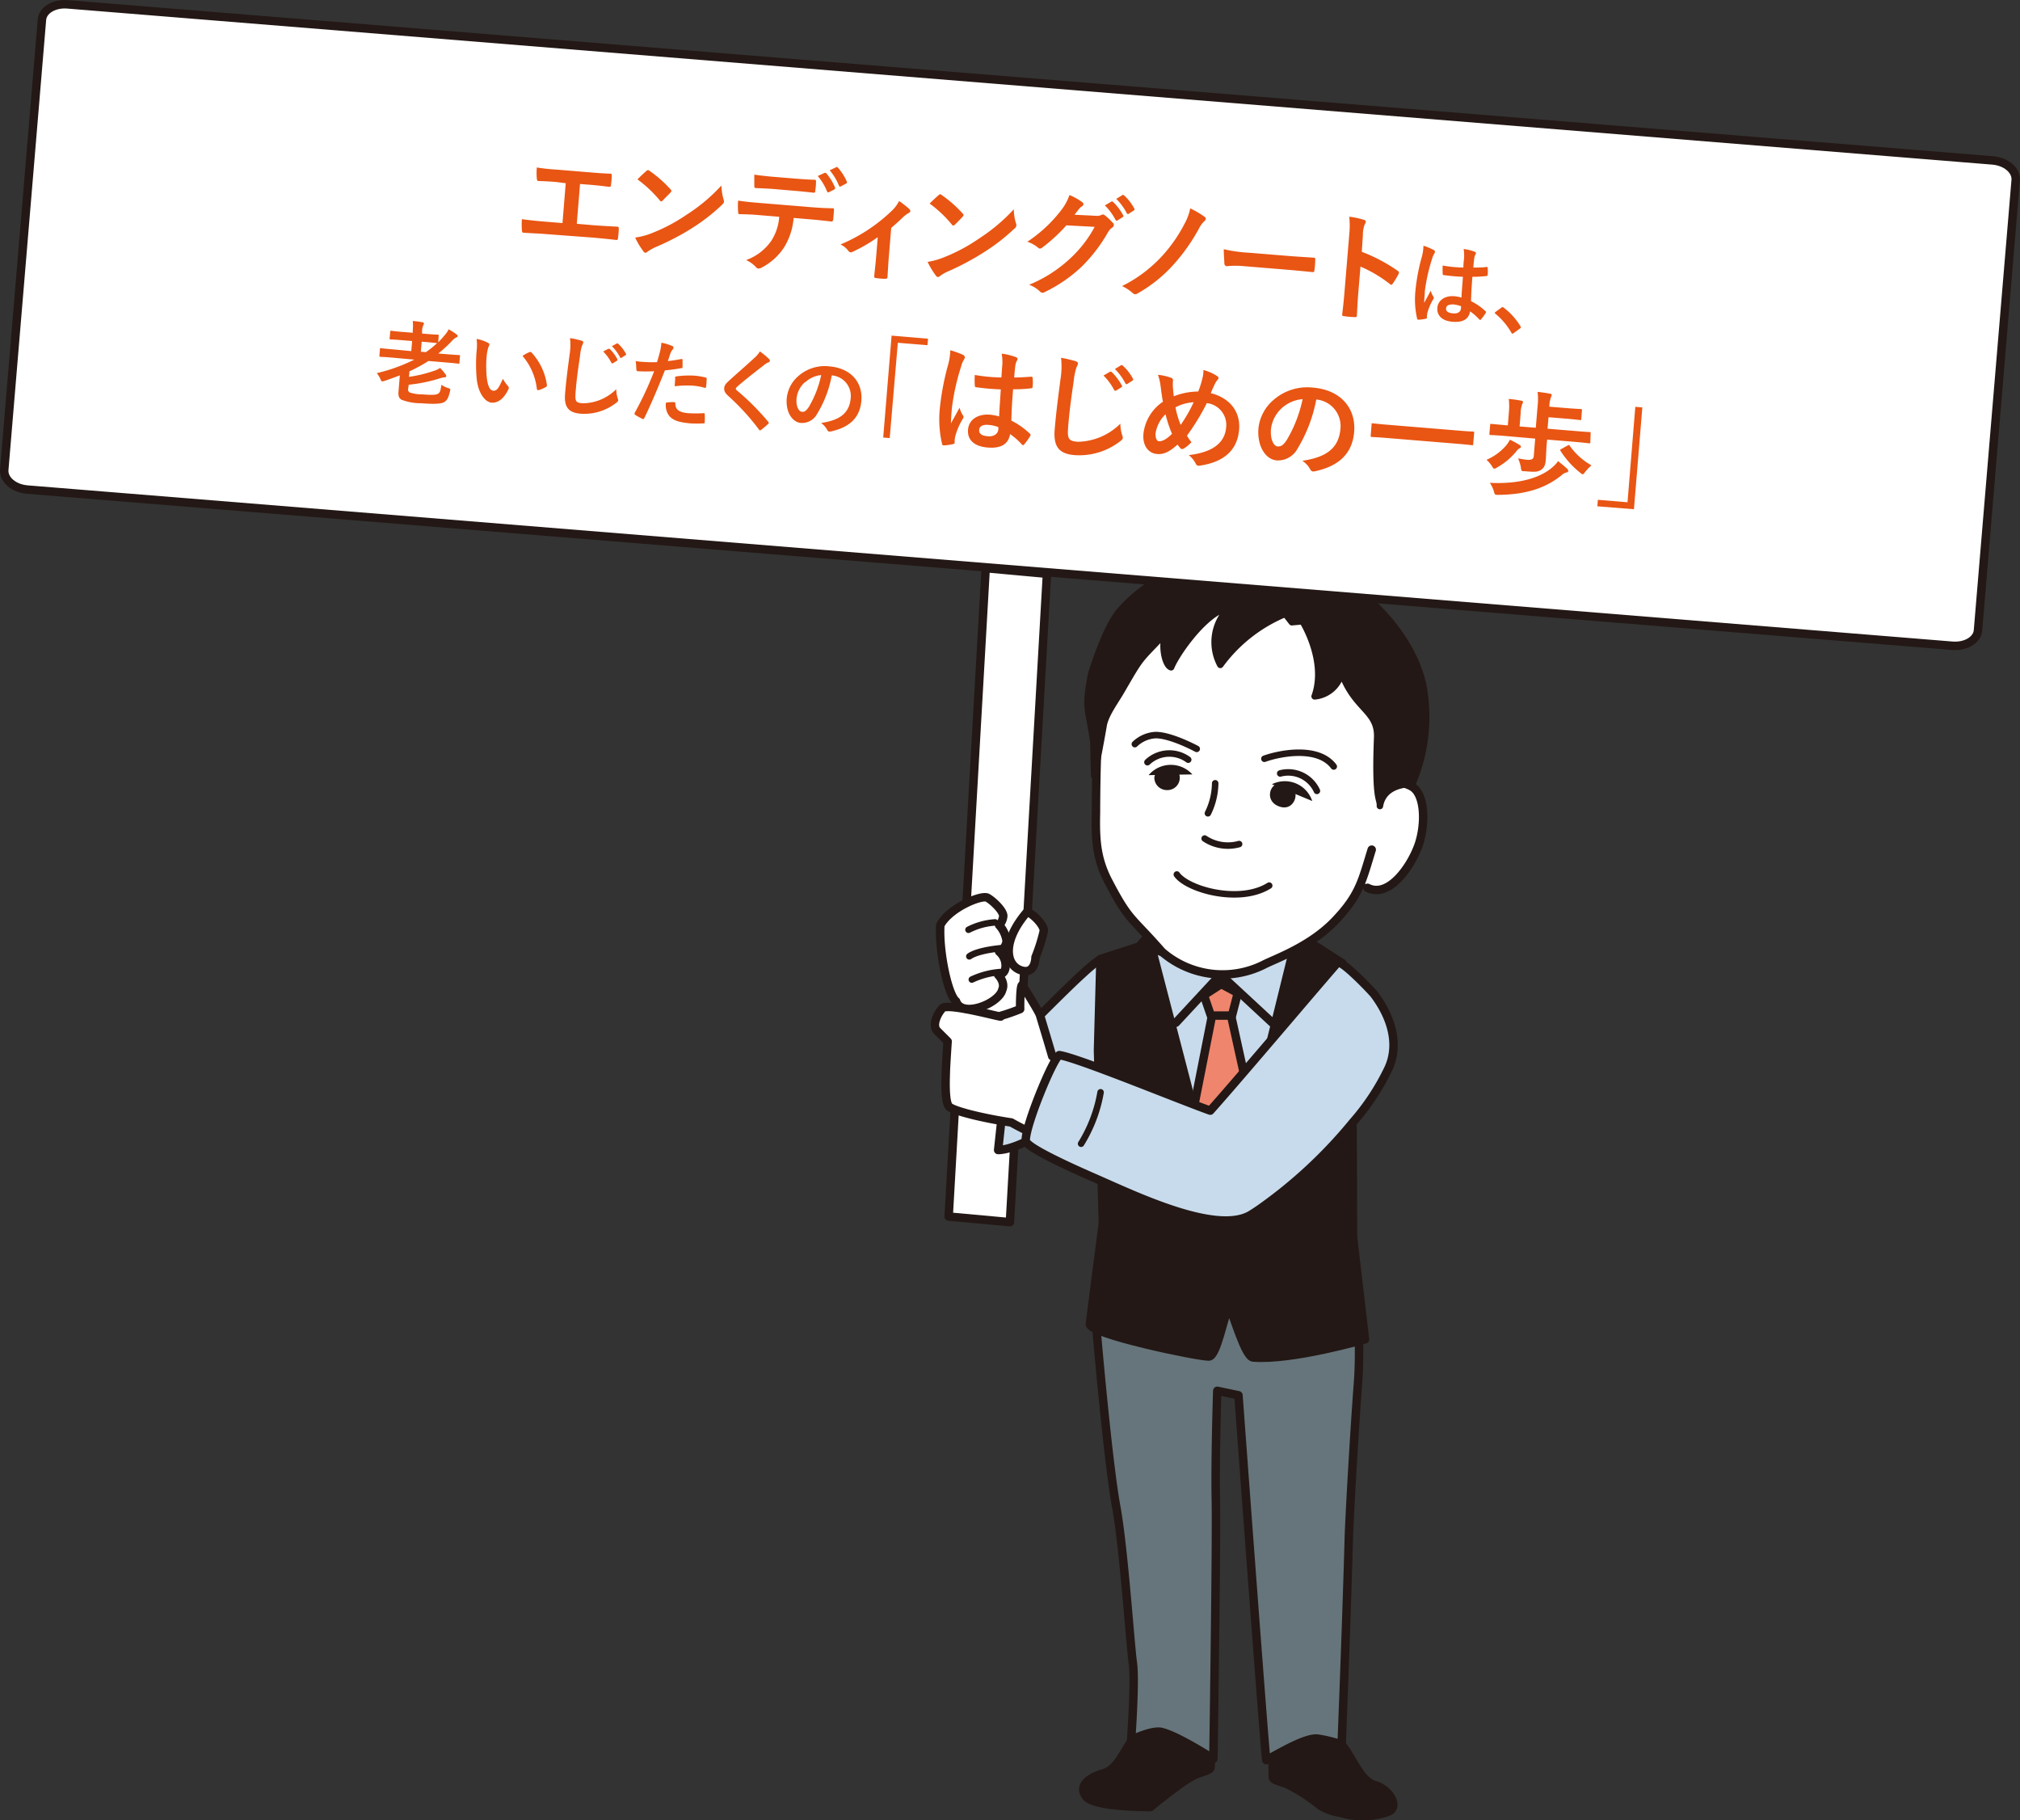 <svg xmlns="http://www.w3.org/2000/svg" viewBox="0 0 310.75 279.98"><rect x="0" y="0" width="310.75" height="279.98" fill="#333333" stroke="none"/><defs><clipPath id="clip-path" transform="translate(-1.13)"><path fill="none" d="M0 0h316v280H0z"/></clipPath><style>.cls-10{fill:none}.cls-3{fill:#fff}.cls-10,.cls-3,.cls-4,.cls-5,.cls-6,.cls-8{stroke:#231815;stroke-linecap:round;stroke-linejoin:round}.cls-3,.cls-5,.cls-6,.cls-8{stroke-width:1.3px}.cls-11,.cls-4,.cls-6{fill:#231815}.cls-5{fill:#c8dbec}.cls-8{fill:#ef856d}</style></defs><g id="レイヤー_2" data-name="レイヤー 2"><g clip-path="url(#clip-path)" id="contents"><path class="cls-3" d="M155.36 187.97l-9.42-.86 7.01-122.73 9.43.85-7.02 122.74z"/><path class="cls-4" d="M160.76 88.37l-9.43-.86 1.62-27.19 9.43.85-1.62 27.2z"/><path class="cls-5" d="M170.44 147.56c-2.21 1-13.31 12.91-13.1 12.09a11.73 11.73 0 01-.66-1.3l-2 18.53c6-.14 21.18-12.92 21.18-12.92z" transform="translate(-1.13)"/><path class="cls-6" d="M175.69 267.1c-1.6 1.94-2.53 5-4.79 5.63s-4 2-2.65 3.63 9.84 1.58 9.84 1.58 5.46-4.52 7.19-5.09 2.05-.75 2.07-1 .13-2 .15-2.33-8-4.67-8-4.67zm31.81 1.2c1.66 1.93 2.86 5.64 5.14 6.26s3.94 3.51 1.92 4.14a11.7 11.7 0 01-7.22.12 8.33 8.33 0 01-3.08-1.09 27.51 27.51 0 00-5.21-3.36c-1.75-.56-2.09-.73-2.11-1s-.06-4.23-.09-4.52 7.66-2.55 7.66-2.55z" transform="translate(-1.13)"/><path d="M168.37 200.41c.27 4.28 2.12 24.69 3.32 31.17s2.18 21.42 2.58 24.15-.26 11.87-.26 11.87 3.2-1.56 4.65-1.22c2.45.56 8 4.14 8 4.14s.51-33.2.38-39.61.22-17 .22-17l3.26.69s4 54.29 4.28 56.11c1.91-1 6.09-3.54 7.91-3.3a19.18 19.18 0 013.68.92s.76-19 1.11-31.85c.09-3 .79-15.63 1.43-24.06.32-4.27 0-11.16 0-11.16l-21.41-3.9z" fill="#66757b" stroke-width="1.3" stroke="#231815" stroke-linecap="round" stroke-linejoin="round"/><path class="cls-5" d="M176.07 145.46l12.41 4.48 10.83-4.54 2.69 1.98-13.52 40.07-12.41-41.99z"/><path class="cls-8" d="M188.68 153l4.94 22.37-5.52 11.34-5.17-12.67 4.13-20.93 1.62-.11z"/><path class="cls-6" d="M177.8 143.92l10.57 40.68c.22.53 2 .57 2.24 0l10-40.6 3.13 1.64 3.9 2.51 1.54 21.06.1 21.12 1.84 15.67s-11.18 3.26-17.21 2.79c-1.23-.09-3-6.5-3.72-7.9-.76 1.4-1.87 7.75-3.1 7.75-1.84 0-18.47-3.48-18.3-5l2-15.51-.75-26.59.38-14.05 5.95-1.91z" transform="translate(-1.13)"/><path stroke-width="1.3" stroke="#231815" stroke-linecap="round" stroke-linejoin="round" fill="none" d="M180.89 157.3l6.86-7.39 8.58 7.95"/><path class="cls-8" d="M190.42 152.72l-.9 3.48h-3.24l-1.08-3.13 2.67-1.72 2.55 1.37z"/><path class="cls-3" d="M163 162.45c-.71-2.45-1.32-4.43-1.88-6.31-.17-.59-2.52-4.3-2.68-4.56-.35-.56-.4 2.95-.37 3.62a29.15 29.15 0 01-3.12 1.08c1.34.54-8-2.14-8.85-1.21s-1.61 2.68-.8 3.49l1.61 1.61s-.27 4-.27 4.56-.27 4.83.53 5.5 5.1 1.74 9.53 2.41a45.19 45.19 0 005 2.42l3.3-11.14z" transform="translate(-1.13)"/><path class="cls-5" d="M215.46 161.62a8.42 8.42 0 01-.71 2.66 36 36 0 01-5.47 8.31 72.3 72.3 0 01-14.28 13.3c-.5.35-1 .68-1.53 1-5.39 3.06-18-3.12-24.12-5.78-2-.88-10.36-4.53-10.42-5.65-.12-2.22 4.14-12.56 5.15-13.18 2.76.37 18.59 6.9 23.23 8.54 4.4-4.9 19-22.19 19.59-22.74s5.3 4.42 5.65 4.88c1.88 2.51 3.22 5.58 2.91 8.66z" transform="translate(-1.13)"/><path class="cls-10" d="M170.44 168a22.11 22.11 0 01-3 7.91" transform="translate(-1.13)"/><path class="cls-3" d="M148.21 154c-1.27-1-2.68-7.77-2.42-11.72 1.4-2.67 6.37-4.71 7.26-4.2s2.42 2 2.42 2.8a2.26 2.26 0 01-.64 1.4 4.59 4.59 0 011.15 2.42 2 2 0 01-1.15 1.66 2.83 2.83 0 011 2.16c0 1.41-1.15 1.41-1.15 1.41s1.15 1.14.64 2.29c-.49 2.13-6.22 4.42-7.11 1.78z" transform="translate(-1.13)"/><path class="cls-10" d="M150.12 143a10.61 10.61 0 014.09-1.13m-3.96 5.22c1.4-1 5.09-1.27 5.09-1.27m-4.71 4.84a12.53 12.53 0 014.33-1.15" transform="translate(-1.13)"/><path class="cls-3" d="M159.16 140.22c1.27.63 2.55 2.16 2.55 2.93a26.22 26.22 0 01-1.28 4.07s0 2.8-2.29 2-2.93-4.42 1.02-9zm52.35-3.67c3.47 1.77 7.06-3.87 8-7.05s.75-7.33-1.11-8.47c-1.51-.92-5-1.44-5.65.67l-4.42 4.62v4.81" transform="translate(-1.13)"/><path class="cls-3" d="M212.15 130.68c-1.47 4.75-1.85 7-5.7 11s-9.34 5.86-10.93 6.71a14.21 14.21 0 01-15.64-2c-4.78-5.48-5-4.61-8.25-10.84-1.79-3.45-2-6.3-1.9-10.55 0 0 0-9.38.4-12.75s1.7-13.29 8.73-19.12c8.83-7.32 31.69-7.94 36 10.35 2.56 11.06-.17 16.81-.17 16.81" transform="translate(-1.13)"/><path class="cls-4" d="M218.4 120.59a26.19 26.19 0 001.91-13.67c-.92-8.32-8.67-15.34-10.86-16.34a25.83 25.83 0 00-4.31-1.5s-1.33-1.61-2.19-2.42-4.19-1.35-9.52-1.48-8.52 1.29-12.14 2.95a22.89 22.89 0 00-8 5.94c-2.21 2.65-4.3 9.62-4.3 9.62-1 5.34-.5 4.78.34 10.38 0 .08.12 5.31.13 5.24.23-1.23.83-4.14 1.45-7.76.29-1.65 1.79-3.66 2.63-5.1 3.36-5.77 2.53-4.48 7.18-9.38-1.13 1.49-.47 5.26.57 5.56.75-1.85 4.13-6.8 7.27-8.57a.47.47 0 01.63.66 7.4 7.4 0 00-.33 7.54 23.51 23.51 0 0110-7.85l1 1.29 1.64-.15s3.83 6.06 1.87 11.55a4.67 4.67 0 004.13-3.64c2.09 5.74 5.66 5.79 5.49 10-.39 10 .5 9.25.42 10.51.59-3.62 4.99-3.38 4.99-3.38z" transform="translate(-1.13)"/><path class="cls-11" d="M178.73 119.89a1.94 1.94 0 002 1.63 1.89 1.89 0 001.26-3.3 4 4 0 00-2.88.58 1.15 1.15 0 00-.38 1.09zm19.32.57c-1.74.07-2.43 3 .14 3.66s3.44-3.84-.14-3.66z" transform="translate(-1.13)"/><path class="cls-10" d="M191.75 129.82a6.43 6.43 0 01-5.3-.85m9.19-12.27c2.43-.87 8.28-2 10.67 1.19m-21.08-2.71c-.79-.42-4.21-2.14-6.33-2.12a5 5 0 00-3.19 1.39" transform="translate(-1.13)"/><path class="cls-11" d="M203 123.2a4.44 4.44 0 00-6.2-2.58" transform="translate(-1.13)"/><path class="cls-10" d="M203.72 121.64a4.85 4.85 0 00-5.65-2.68" transform="translate(-1.13)"/><path class="cls-11" d="M184.56 119.11a4.47 4.47 0 00-6.73.11" transform="translate(-1.13)"/><path class="cls-10" d="M177.65 117.23a4.91 4.91 0 016.27-.39m4.15 3.63a10.75 10.75 0 01-1.12 4.62m-4.78 9.41c1.65 2.33 9.65 4.57 14.21 1.71" transform="translate(-1.13)"/><path class="cls-3" d="M301.49 99.32L5.36 75.3c-2.07-.16-3.67-1.49-3.58-3l5.8-69.24C7.67 1.58 9.43.5 11.51.67l296.13 24c2.07.16 3.67 1.49 3.58 3l-5.8 69.26c-.1 1.48-1.85 2.55-3.93 2.39z" transform="translate(-1.13)"/><path d="M89.86 34.42l2.56.22c1.21.09 2.41.16 3.64.22.19 0 .28.1.26.31 0 .47-.06 1-.12 1.44 0 .23-.08.32-.29.3-.86-.11-2.46-.27-3.62-.37L85.07 36c-.73-.07-1.9-.11-3.31-.2-.28 0-.31-.08-.34-.39a10.77 10.77 0 010-1.7c1.29.18 2.65.31 3.8.4l2.44.2.5-6.13-1.39-.18c-1.29-.11-2-.13-2.78-.16-.22 0-.25-.13-.28-.4a10.34 10.34 0 010-1.68 30.83 30.83 0 003.09.33l5.08.42c1.1.09 2.08.17 3.15.2.18 0 .22.11.21.31 0 .45-.06.95-.12 1.4 0 .23-.08.33-.28.32-1.2-.16-2.07-.25-3.08-.33l-1.4-.11zm11.49 1.46a26.41 26.41 0 005.44-2.88 26.53 26.53 0 005.32-4.47 8.52 8.52 0 00.33 2.14.76.76 0 01.06.35c0 .16-.11.29-.33.51a29.27 29.27 0 01-4.44 3.47 38.81 38.81 0 01-5.73 3 7.53 7.53 0 00-1.27.72.49.49 0 01-.33.16.46.46 0 01-.29-.23 11.76 11.76 0 01-1.27-2.11 10.85 10.85 0 002.51-.66zm-.78-9.59a.33.33 0 01.26-.12.48.48 0 01.23.11 18.55 18.55 0 013.21 2.83.44.44 0 01.15.26.46.46 0 01-.13.23c-.3.33-1 1-1.22 1.25-.1.08-.16.13-.23.13a.4.4 0 01-.22-.17 19.26 19.26 0 00-3.42-3.22c.43-.46 1-.97 1.37-1.3zm22.65 7.23a10.17 10.17 0 01-1.44 4.48 9.08 9.08 0 01-3.43 3.13 1 1 0 01-.56.17.51.51 0 01-.36-.21 4.63 4.63 0 00-1.52-1.09 8 8 0 003.83-2.9 7.73 7.73 0 001.26-3.76l-3.41-.28c-.9-.08-1.78-.1-2.7-.12-.17 0-.21-.12-.21-.36a11.1 11.1 0 010-1.73c1 .17 2 .25 3 .34l8.06.66c1.4.12 2.44.17 3.51.18.18 0 .19.13.17.38s-.08 1.15-.12 1.38-.13.29-.29.28c-.93-.11-2.17-.25-3.41-.35zM120 29.06c-.83-.06-1.55-.09-2.55-.13-.24 0-.28-.12-.28-.33v-1.74c1.25.18 2.17.27 3 .34l3.3.27c1 .08 2.14.16 3 .18.18 0 .21.12.19.36a8.27 8.27 0 01-.11 1.31c0 .25-.06.33-.26.32-1-.12-2-.22-3-.3zm8-2.48c.1 0 .17 0 .25.07a8.49 8.49 0 011.35 2.21c0 .11 0 .2-.11.28l-.85.42c-.13.06-.22 0-.28-.12a8.6 8.6 0 00-1.43-2.37zm1.79-.87c.11-.06.16 0 .25.08a8.07 8.07 0 011.36 2.13.23.23 0 01-.12.32l-.79.42a.19.19 0 01-.3-.11 8.58 8.58 0 00-1.42-2.36zm8.06 13.95c-.07.86-.13 2-.19 2.93 0 .21-.11.29-.33.29a8.78 8.78 0 01-1.45-.12c-.2 0-.3-.13-.26-.34.1-1 .21-1.92.29-2.87l.25-3.07a23.76 23.76 0 01-3.93 2.28.34.34 0 01-.24.05.49.49 0 01-.34-.21 3.14 3.14 0 00-1.22-1 25.63 25.63 0 007.93-5.22 5.23 5.23 0 001.08-1.46 14.68 14.68 0 011.56 1.21.48.48 0 01.17.34c0 .12-.11.24-.3.32a4.38 4.38 0 00-.87.67c-.51.5-1.09 1-1.77 1.6zm8.48-.08a26.86 26.86 0 005.44-2.91 27.49 27.49 0 005.32-4.48 7.64 7.64 0 00.33 2.14.67.67 0 01-.27.86 29.64 29.64 0 01-4.44 3.47 39.88 39.88 0 01-5.71 3.07 5.91 5.91 0 00-1.27.73.54.54 0 01-.34.15.5.5 0 01-.29-.22 12.78 12.78 0 01-1.27-2.11 11.66 11.66 0 002.5-.7zm-.79-9.58a.35.35 0 01.27-.12.5.5 0 01.19.12 18.64 18.64 0 013.22 2.83c.1.11.15.19.14.26a.46.46 0 01-.13.23c-.3.33-.95 1-1.22 1.25-.1.08-.16.13-.23.13a.42.42 0 01-.22-.16 18.32 18.32 0 00-3.42-3.23c.47-.47 1.03-.99 1.4-1.31zm24.14 3.19a1.69 1.69 0 00.92-.14.39.39 0 01.24-.06.54.54 0 01.27.14 7.79 7.79 0 011.14 1.07.46.46 0 010 .79 2.1 2.1 0 00-.66.72 24.43 24.43 0 01-4 5.25 22.53 22.53 0 01-5.82 4 .56.56 0 01-.29.07.64.64 0 01-.4-.23 4.72 4.72 0 00-1.64-1 20.88 20.88 0 006.36-4.08 18.5 18.5 0 003.73-4.83l-4.35-.23a25.3 25.3 0 01-3.69 3.4.56.56 0 01-.4.17.46.46 0 01-.26-.13 5 5 0 00-1.66-.92 21.36 21.36 0 005.27-4.93 7.81 7.81 0 001.21-2.25 8.78 8.78 0 012 1.12.35.35 0 01-.07.61 1.87 1.87 0 00-.49.45l-.66.85zm2.43-2.19c.09-.06.16 0 .26.06a8.27 8.27 0 011.55 2.06.18.18 0 01-.08.28l-.8.5a.19.19 0 01-.3-.08 8.94 8.94 0 00-1.64-2.23zm1.69-1c.11-.06.17 0 .27.06a7.56 7.56 0 011.55 2 .21.21 0 01-.08.32l-.77.5c-.15.09-.23 0-.3-.08a8.38 8.38 0 00-1.62-2.21zm12.63 3.34a.36.36 0 01.19.32.61.61 0 01-.15.3 3.77 3.77 0 00-.87 1.15 29 29 0 01-3.79 5.42 21.9 21.9 0 01-5.69 4.61.65.65 0 01-.39.11.58.58 0 01-.36-.19 6.86 6.86 0 00-1.63-1.06 21.1 21.1 0 006.26-4.73 22.8 22.8 0 003.39-4.92 8 8 0 00.84-2.3 13.58 13.58 0 012.2 1.29zm6.09 7.6a13.37 13.37 0 00-2.65 0c-.22 0-.35-.14-.39-.41 0-.42-.09-1.27-.09-2.2a22.85 22.85 0 003.86.54l5.78.47c1.36.12 2.75.19 4.13.29.27 0 .32.06.3.28a11.77 11.77 0 01-.13 1.68c0 .22-.1.29-.35.25-1.34-.13-2.67-.26-4-.37zm18.1-2.21a25.21 25.21 0 015.51 2.91c.19.12.27.25.16.48a12.89 12.89 0 01-.9 1.5c-.09.12-.16.18-.25.18a.27.27 0 01-.19-.11 20.11 20.11 0 00-4.53-2.69l-.33 4c-.1 1.17-.15 2.23-.22 3.52 0 .22-.09.27-.34.25a12.19 12.19 0 01-1.6-.14c-.25 0-.34-.08-.32-.29.16-1.33.27-2.38.36-3.53l.73-8.81a13.53 13.53 0 000-2.67 12.84 12.84 0 012.22.47c.25.07.33.19.32.33a1 1 0 01-.18.4 4.78 4.78 0 00-.27 1.68zm11.07-.28a.34.34 0 01.19.3.7.7 0 01-.13.3 2.93 2.93 0 00-.31.74 28 28 0 00-1.12 5c0 .56-.1 1.2-.1 1.79.33-.62.67-1.2 1-1.87a3.85 3.85 0 00.42.92.32.32 0 01.07.2.41.41 0 01-.11.22 8.16 8.16 0 00-.88 2.06 2.76 2.76 0 00-.08.74c0 .1 0 .14-.18.17a6 6 0 01-1.07.15c-.15 0-.21 0-.26-.19a13.09 13.09 0 01-.25-4.31 29.75 29.75 0 011-5.24 7.05 7.05 0 00.23-1.64 10.6 10.6 0 011.58.66zm4.49 4.12a27.55 27.55 0 01-2.87-.25c-.18 0-.23-.06-.24-.2a11.07 11.07 0 010-1.28 20 20 0 003.18.31c0-.51.06-.95.11-1.47a6.42 6.42 0 00-.07-1.38 7.18 7.18 0 011.66.4c.16.06.25.13.24.26a.64.64 0 01-.11.23 1.81 1.81 0 00-.15.48c-.06.47-.1.83-.15 1.48.66 0 1.4 0 2-.09.18 0 .2 0 .21.19a5.42 5.42 0 010 1c0 .13-.07.19-.17.2a17.31 17.31 0 01-2.18.12c-.13 1.56-.18 2.54-.21 3.75a9 9 0 012.21 1.53c.12.09.13.13.05.28a8.52 8.52 0 01-.73 1 .19.19 0 01-.14.08.28.28 0 01-.12-.08 8.32 8.32 0 00-1.41-1.24c-.21 1.16-1.06 1.74-2.71 1.6s-2.43-1-2.33-2.16 1.19-1.88 2.6-1.77a5.73 5.73 0 011.11.21c.04-1.07.15-2.09.22-3.2zm-1.48 4.25c-.66 0-1.07.15-1.11.59s.25.72 1.08.79 1.18-.31 1.22-.81a2.62 2.62 0 000-.29 4.4 4.4 0 00-1.19-.28zm7.38.51c.11-.09.18-.1.22-.09a.27.27 0 01.18.1 10.24 10.24 0 012.52 2.78c.08.12.09.16.08.22s0 .12-.15.21l-.92.66c-.1.07-.16.11-.2.11s-.12 0-.18-.16a10.64 10.64 0 00-2.42-2.88c-.08-.07-.12-.11-.12-.15s0-.09.11-.16zM63.92 59.81a.48.48 0 00.26.56 6.37 6.37 0 002 .29c1.55.13 2.09.06 2.36-.12s.37-.44.49-1.36a3.61 3.61 0 001.06.51c.35.11.35.14.26.51-.22 1-.46 1.38-.86 1.63s-1.31.37-3.56.19a8.13 8.13 0 01-3.05-.55c-.32-.2-.5-.51-.45-1.19l.21-2.55c-.77.3-1.55.58-2.36.86a2 2 0 01-.34.07c-.13 0-.18-.1-.28-.35a4 4 0 00-.57-.92 26.29 26.29 0 005.78-2.08L61.42 55c-1.26-.11-1.7-.11-1.78-.12s-.15 0-.14-.18l.08-1c0-.14 0-.15.17-.14s.52.07 1.77.17l2.88.27.13-1.55-1.47-.12c-1.3-.11-1.75-.12-1.83-.12s-.17 0-.16-.17l.09-1c0-.16 0-.17.18-.16s.52.08 1.82.18l1.47.12v-.37a7.89 7.89 0 000-1.45c.54.06 1 .11 1.5.21.14 0 .22.1.21.18a.65.65 0 01-.09.28 2.27 2.27 0 00-.19.92v.35l.59.05c1.29.11 1.74.12 1.83.12s.15 0 .14.18l-.08 1c.31-.31.61-.62.91-1a4.07 4.07 0 00.7-1 12.62 12.62 0 011.21.77.39.39 0 01.18.3c0 .08-.09.13-.17.16a1.87 1.87 0 00-.65.49 19.9 19.9 0 01-2.17 2l1.45.12c1.25.1 1.68.11 1.77.12s.13 0 .12.16l-.08 1c0 .16 0 .17-.16.16s-.51-.07-1.75-.17l-2.85-.24a24.33 24.33 0 01-2.93 1.59l-.07.85A20.48 20.48 0 0068 57a2.91 2.91 0 00.83-.41 7.85 7.85 0 01.85 1 .35.35 0 01.1.27c0 .1-.08.17-.25.17a2.9 2.9 0 00-.66.14 23.73 23.73 0 01-4.86 1zM66 52.55l-.13 1.55.78.06a15.26 15.26 0 001.73-1.39c-.12 0-.58-.07-1.8-.17zm10.21.18c.13.07.22.17.21.27a1.2 1.2 0 01-.15.38 6 6 0 00-.27 1.36 17.6 17.6 0 000 3.2c.11 1.12.4 2.1 1 2.15s.84-.42 1.5-1.83a5.53 5.53 0 00.81 1.15.42.42 0 010 .52c-.65 1.38-1.57 2.07-2.55 2s-2.13-1.47-2.31-3.86a24.28 24.28 0 010-4.09 7.56 7.56 0 000-1.85 6.19 6.19 0 011.76.6zm6.41 1.41h.16s.09 0 .14.1a9.26 9.26 0 012.35 5c0 .18-.06.23-.18.29A4.44 4.44 0 0184 60c-.17 0-.26 0-.28-.18a9.4 9.4 0 00-2.21-5.08c.49-.34.88-.5 1.11-.6zm7.92-1.76c.24.07.33.15.32.29a1.25 1.25 0 01-.18.45 7.72 7.72 0 00-.33 1.69c-.36 2.41-.52 3.69-.66 5.34s0 1.79 1.14 1.88a7.37 7.37 0 005.1-2.17 4.92 4.92 0 00.21 1.36 1.06 1.06 0 01.09.34c0 .13-.08.23-.32.41a8 8 0 01-5.46 1.66c-1.79-.15-2.57-.93-2.39-3.07.19-2.34.48-4.34.69-6a9.19 9.19 0 00.07-2.56 14.89 14.89 0 011.72.38zm4.16 1.27h.21a6.43 6.43 0 011.2 1.61c0 .08 0 .15-.06.22l-.62.38a.15.15 0 01-.24-.06 7.09 7.09 0 00-1.27-1.74zm1.3-.81c.08-.05.13 0 .2 0a5.67 5.67 0 011.21 1.55.15.15 0 01-.06.24l-.6.39a.14.14 0 01-.23-.06 6.74 6.74 0 00-1.26-1.72zm9.92 2.38c.16 0 .21 0 .21.16v1c0 .28-.05.22-.23.25a24.11 24.11 0 01-2.48.33c-1.2 3-2.09 5.1-3.17 7.34-.09.19-.17.17-.32.11a11 11 0 01-1.08-.6.24.24 0 01-.09-.29 51.2 51.2 0 003-6.42 24 24 0 01-2.45 0c-.21 0-.26-.06-.28-.25s-.03-.85-.11-1.32a6.6 6.6 0 001 .12 18.71 18.71 0 002.28.05c.18-.55.34-1.15.49-1.72a10.21 10.21 0 00.19-1.27 7.86 7.86 0 011.72.53.24.24 0 01.14.24.4.4 0 01-.09.22 2.4 2.4 0 00-.34.53c-.18.49-.32 1-.44 1.3.58-.05 1.35-.17 2.05-.31zm-1.09 6.63c.14 0 .19.07.19.21 0 1 .69 1.38 2 1.49a20.35 20.35 0 002.36 0c.11 0 .15 0 .16.14a10.08 10.08 0 010 1.23c0 .17 0 .21-.25.2a17.38 17.38 0 01-1.91 0c-1.82-.15-2.75-.48-3.33-1.19a2.71 2.71 0 01-.47-2 6.25 6.25 0 011.25-.08zm.15-3.72c0-.19.06-.23.27-.25a14.32 14.32 0 012.75-.1 10.14 10.14 0 011.62.27c.2.05.24.06.22.23a8.81 8.81 0 01-.08 1.12c0 .24-.09.29-.28.23a9.27 9.27 0 00-1.72-.31 15.09 15.09 0 00-2.83.09c.01-.49.07-1 .07-1.28zm14.49-2.88a.36.36 0 01.1.23.28.28 0 01-.22.25 2.57 2.57 0 00-.71.44c-1.29 1-2.94 2.28-4.11 3.31-.14.15-.2.22-.21.29s.05.16.16.27a38 38 0 014.83 4.83.36.36 0 01.09.19.27.27 0 01-.11.15 12.91 12.91 0 01-1.05.89c-.09.06-.15.1-.2.09s-.1 0-.16-.13a35.31 35.31 0 00-4.69-5.14c-.5-.45-.68-.77-.65-1.23s.32-.75.79-1.18c1.29-1.18 2.55-2.25 3.85-3.46a4 4 0 00.85-1 11.39 11.39 0 011.44 1.2zm9.61 2.52a17.26 17.26 0 01-2.24 5.87 2.63 2.63 0 01-2.5 1.41c-1.23-.1-2.36-1.51-2.18-3.79a5.17 5.17 0 011.88-3.5 6.13 6.13 0 014.68-1.41c3.35.28 5.15 2.5 4.92 5.28-.21 2.6-1.81 4.11-4.71 4.73-.3.06-.43 0-.58-.3a3 3 0 00-.91-1c2.41-.37 4.34-1.19 4.56-3.83a3.17 3.17 0 00-2.86-3.49zm-4.11 1a3.93 3.93 0 00-1.3 2.49c-.11 1.28.35 2 .78 2.07s.68-.12 1.12-.76a16.19 16.19 0 001.89-4.88A4.17 4.17 0 00125 58.8zm18.92-6.68l-.08 1-4.56-.37L138 67.38l-1-.09 1.29-15.67zm5.42 2.5c.19.13.25.24.24.38a.85.85 0 01-.16.39 3.78 3.78 0 00-.4 1 34.58 34.58 0 00-1.43 6.46c-.06.71-.13 1.54-.14 2.3.43-.8.87-1.54 1.32-2.41a4.68 4.68 0 00.53 1.19.35.35 0 01.09.26.58.58 0 01-.13.28 10.12 10.12 0 00-1.14 2.65 3.72 3.72 0 00-.1 1c0 .12-.07.17-.23.21a8 8 0 01-1.37.2c-.2 0-.28 0-.34-.25a16.63 16.63 0 01-.33-5.53 40.34 40.34 0 011.3-6.75 9.25 9.25 0 00.3-2.1 14.07 14.07 0 011.99.72zm5.78 5.3a35.1 35.1 0 01-3.69-.32c-.24 0-.3-.08-.31-.26a12.91 12.91 0 010-1.64 26.71 26.71 0 004.09.39c.05-.65.08-1.23.14-1.89a7.63 7.63 0 00-.09-1.78 10.25 10.25 0 012.14.52c.19.07.31.17.3.33a.82.82 0 01-.14.3 2.27 2.27 0 00-.19.62c-.09.6-.12 1.07-.19 1.9.85 0 1.79-.06 2.57-.12.22 0 .25 0 .27.24a6.08 6.08 0 010 1.28c0 .17-.09.25-.21.26a20.91 20.91 0 01-2.8.15c-.16 2-.23 3.27-.27 4.82a11.67 11.67 0 012.84 2c.15.13.16.18.06.37a8.89 8.89 0 01-.94 1.31.24.24 0 01-.17.1.31.31 0 01-.16-.1 10 10 0 00-1.82-1.6c-.26 1.5-1.35 2.24-3.47 2.06s-3.13-1.23-3-2.77 1.54-2.42 3.35-2.28a7.38 7.38 0 011.43.27c.07-1.43.17-2.74.26-4.16zm-1.91 5.46c-.85-.07-1.37.2-1.42.75s.32.93 1.38 1c.9.07 1.52-.4 1.57-1.05a2.07 2.07 0 000-.36 5.18 5.18 0 00-1.53-.34zm13.38-9.81c.29.1.41.2.4.38a1.8 1.8 0 01-.23.58 10.45 10.45 0 00-.43 2.16c-.46 3.11-.66 4.75-.84 6.87-.16 1.94 0 2.3 1.47 2.42a9.53 9.53 0 006.55-2.79 6.17 6.17 0 00.27 1.74 1.3 1.3 0 01.11.44c0 .16-.1.3-.41.53a10.27 10.27 0 01-7 2.13c-2.3-.19-3.3-1.19-3.07-3.94.25-3 .62-5.58.89-7.73a12.11 12.11 0 00.09-3.3 19.16 19.16 0 012.2.51zm5.34 1.63c.09-.06.16 0 .26.06a8.46 8.46 0 011.55 2.06.18.18 0 01-.08.28l-.8.5c-.13.08-.22 0-.3-.08a8.94 8.94 0 00-1.64-2.23zm1.69-1c.11-.06.16 0 .26.06a7.4 7.4 0 011.56 2 .21.21 0 01-.08.32l-.77.5c-.15.1-.23 0-.3-.08a8.61 8.61 0 00-1.62-2.21zm12.53 1.96a4.57 4.57 0 00.14-1.22 7.24 7.24 0 012.05.89c.19.11.28.22.27.35a.57.57 0 01-.16.29 3 3 0 00-.41.64c-.13.28-.33.69-.62 1.39 2.8.68 4.6 2.75 4.36 5.6-.26 3.19-2.36 5-6 5.54-.4.06-.52 0-.71-.37A3.71 3.71 0 00184 70c2.48-.3 5.5-1.17 5.76-4.29a3.37 3.37 0 00-2.98-3.71 33.79 33.79 0 01-3.05 5 6.39 6.39 0 00.69 1 5.16 5.16 0 01-1.2 1 .59.59 0 01-.26.07.39.39 0 01-.24-.13 6.93 6.93 0 01-.44-.56c-1.27 1.14-2.17 1.54-3.14 1.45-1.36-.11-2.26-1.3-2.11-3.1a6.87 6.87 0 013-4.94c-.14-.69-.25-1.61-.36-2.41a8 8 0 00-.4-1.73 8 8 0 012 .45c.28.1.33.23.3.55a6.73 6.73 0 000 1c.05.53.07.86.14 1.3a10.3 10.3 0 013.75-.73 14.12 14.12 0 00.66-2.09zm-7.23 8.6c0 .61.16 1.11.54 1.14.54 0 1.14-.3 2-1.15a19.26 19.26 0 01-1-3 5.1 5.1 0 00-1.54 3.01zm3.87-1.38a21.89 21.89 0 002-3.49 7 7 0 00-2.8.79 14.33 14.33 0 00.8 2.7zm20.86-3.9a22.6 22.6 0 01-2.88 7.55 3.42 3.42 0 01-3.22 1.81c-1.58-.13-3-2-2.8-4.88a6.67 6.67 0 012.41-4.49 7.87 7.87 0 016-1.82c4.3.35 6.61 3.22 6.32 6.79-.27 3.34-2.33 5.28-6.06 6.08-.39.07-.55 0-.75-.39a3.68 3.68 0 00-1.16-1.23c3.09-.47 5.58-1.53 5.86-4.92a4.1 4.1 0 00-3.68-4.5zm-5.29 1.31a5.19 5.19 0 00-1.68 3.24c-.13 1.65.46 2.62 1 2.66s.88-.16 1.44-1a20.56 20.56 0 002.43-6.27 5.44 5.44 0 00-3.19 1.37zm16.12 4.6c-1.61-.13-2.17-.14-2.28-.15s-.19 0-.18-.2l.14-1.74c0-.16 0-.18.22-.16s.66.09 2.27.22l10.82.89c1.62.14 2.18.15 2.28.15s.2 0 .19.2l-.15 1.74c0 .16 0 .18-.21.16s-.66-.09-2.27-.22zm20.47 1.09c.17.1.18.18.18.27s-.11.19-.24.25a1.46 1.46 0 00-.43.41 10.38 10.38 0 01-3 2.52 1 1 0 01-.43.19c-.12 0-.2-.15-.38-.43a4.36 4.36 0 00-.81-.94 8.39 8.39 0 002.92-2.09 4.71 4.71 0 00.68-1 13.18 13.18 0 011.51.82zm-2.18-1.39c-1.63-.14-2.17-.14-2.3-.15s-.2 0-.18-.22l.11-1.33c0-.18 0-.17.21-.16l2.3.21h.21l.15-1.86a10.41 10.41 0 000-2.2c.66.07 1.34.16 1.93.28.16 0 .26.11.25.22a.84.84 0 01-.13.33 4.63 4.63 0 00-.23 1.41l-.16 2 2.49.2.28-3.34a9.45 9.45 0 000-2.18c.65.07 1.34.17 1.93.29.14 0 .25.09.24.2a1.61 1.61 0 01-.12.35 4.16 4.16 0 00-.24 1.37v.07l2.34.19c1.75.15 2.39.16 2.49.17s.2 0 .18.22l-.1 1.31c0 .16 0 .17-.22.16s-.73-.1-2.49-.24l-2.33-.19-.15 1.77 4.15.34c1.63.14 2.19.17 2.3.17s.19 0 .18.2l-.05 1.35c0 .18 0 .2-.21.18s-.66-.09-2.3-.23l-4.14-.34-.07.83c-.07.84-.08 1.6-.13 2.27s-.19 1.19-.69 1.53-.88.38-2.51.24c-.56 0-.56 0-.64-.63a5.48 5.48 0 00-.43-1.35c.64.12 1.07.19 1.52.23.61 0 .86-.14.9-.59l.22-2.68zm9.45 5c.12.14.2.23.19.38s-.13.2-.28.23a1.47 1.47 0 00-.64.34c-2.15 1.76-5 3.06-9.83 3.1-.54 0-.54 0-.69-.55a4.74 4.74 0 00-.62-1.3c4.86.24 8.06-.92 9.78-2.53a3.85 3.85 0 00.72-.81c.47.4 1 .79 1.37 1.16zm.11-3.55c.19-.09.23-.11.32.06a10.19 10.19 0 003.33 3 7.75 7.75 0 00-.95 1c-.2.26-.28.38-.41.37s-.19-.11-.39-.25a13.56 13.56 0 01-3-3.34c-.1-.15-.08-.19.15-.31zm4.56 9.36l.08-1 4.56.38 1.2-14.68 1.08.09-1.29 15.66z" transform="translate(-1.13)" fill="#e95513"/></g></g></svg>